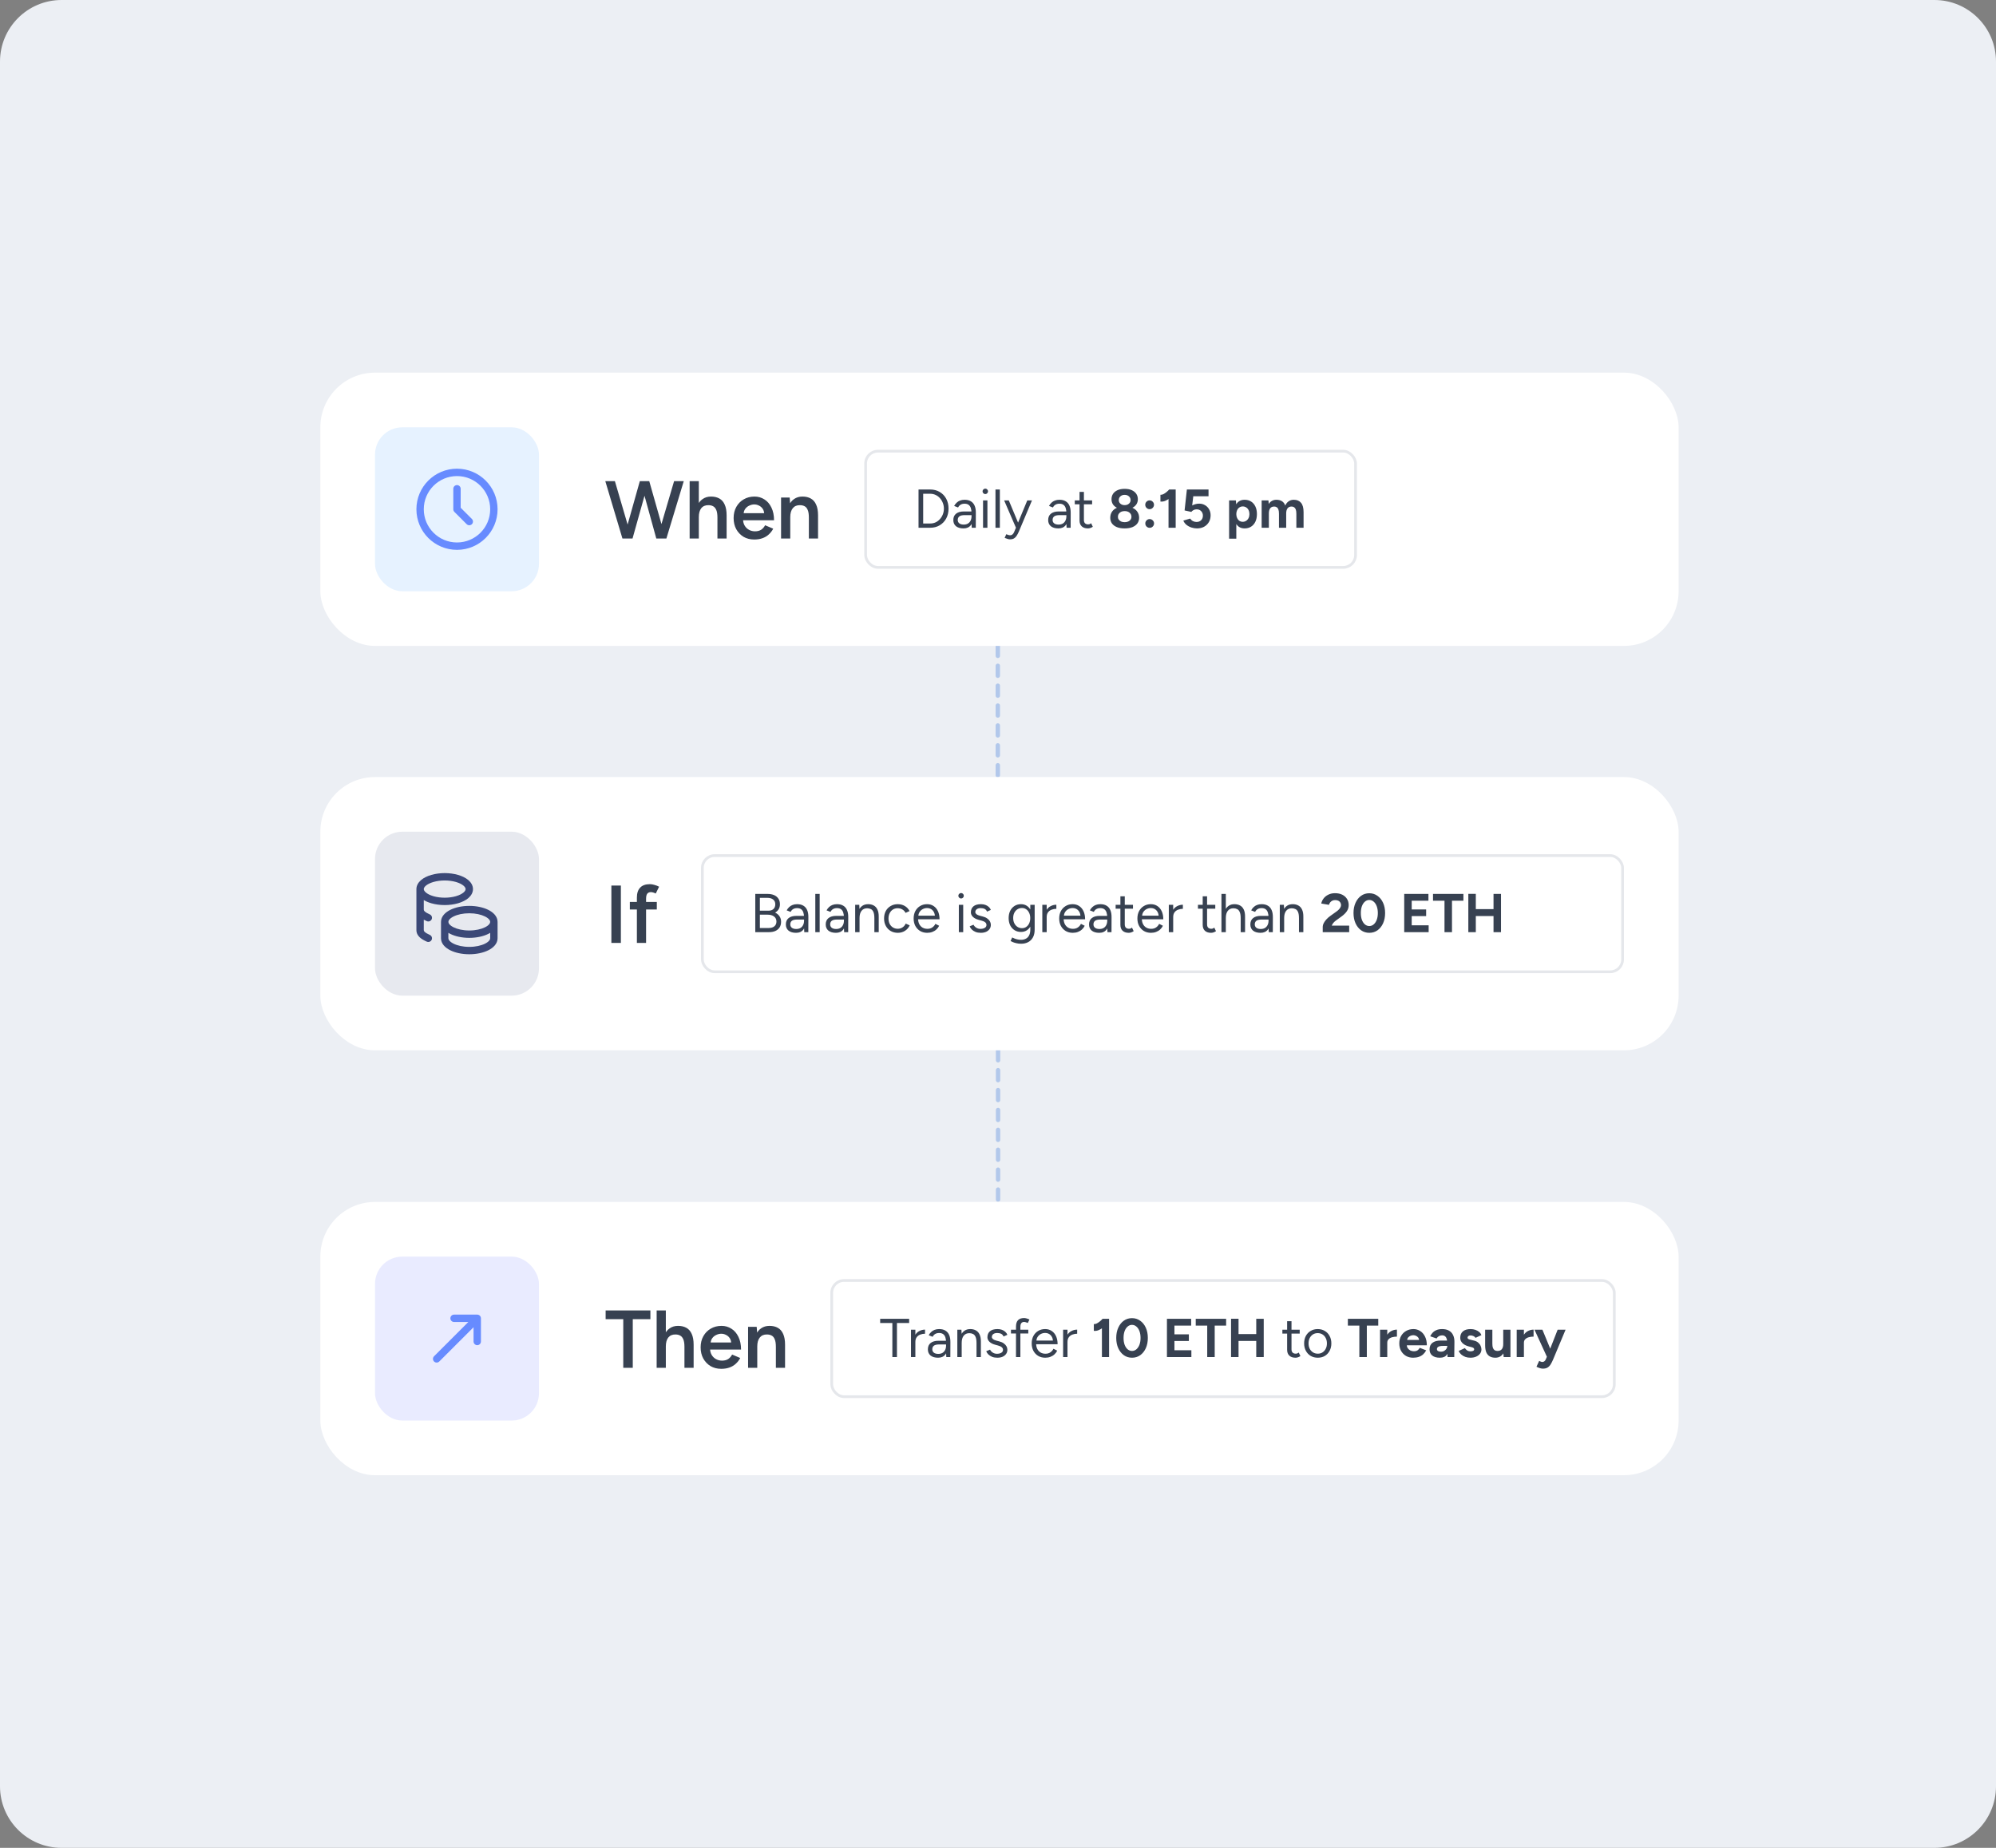 <?xml version="1.0" encoding="UTF-8"?> <svg xmlns="http://www.w3.org/2000/svg" width="648" height="600" viewBox="0 0 648 600" fill="none"><rect x="0" y="0" width="648" height="600" fill="#808080" stroke="none"/><path d="M0 20C0 8.954 8.954 0 20 0H628C639.046 0 648 8.954 648 20V580C648 591.046 639.046 600 628 600H20C8.954 600 0 591.046 0 580V20Z" fill="#ECEFF4"></path><path d="M323.941 209.724L323.941 254.973" stroke="#B2C8EB" stroke-width="1.42" stroke-linecap="round" stroke-dasharray="3.23 3.23"></path><path d="M324.021 341.035L324.021 389.833" stroke="#B2C8EB" stroke-width="1.42" stroke-linecap="round" stroke-dasharray="3.23 3.23"></path><rect x="104" y="121" width="440.957" height="88.724" rx="17.745" fill="white"></rect><rect x="121.744" y="138.745" width="53.234" height="53.234" rx="8.872" fill="#E6F2FF"></rect><path fill-rule="evenodd" clip-rule="evenodd" d="M148.361 154.582C142.407 154.582 137.581 159.408 137.581 165.362C137.581 171.315 142.407 176.142 148.361 176.142C154.315 176.142 159.141 171.315 159.141 165.362C159.141 159.408 154.315 154.582 148.361 154.582ZM135.186 165.362C135.186 158.085 141.084 152.186 148.361 152.186C155.638 152.186 161.536 158.085 161.536 165.362C161.536 172.638 155.638 178.537 148.361 178.537C141.084 178.537 135.186 172.638 135.186 165.362ZM148.361 157.51C149.023 157.51 149.559 158.046 149.559 158.708V164.866L153.201 168.507C153.668 168.975 153.668 169.734 153.201 170.201C152.733 170.669 151.974 170.669 151.507 170.201L147.514 166.209C147.289 165.984 147.163 165.68 147.163 165.362V158.708C147.163 158.046 147.7 157.51 148.361 157.51Z" fill="#678BFF"></path><path d="M213.361 174.862L218.844 156.23H221.985L216.342 174.862H213.361ZM202.075 174.862L196.512 156.23H199.626L205.083 174.862H202.075ZM202.474 174.862L207.718 156.23H210.566L205.349 174.862H202.474ZM213.068 174.862L207.931 156.23H210.779L216.076 174.862H213.068ZM223.891 174.862V156.23H226.872V174.862H223.891ZM232.914 174.862V168.048H235.895V174.862H232.914ZM232.914 168.048C232.914 166.983 232.79 166.167 232.541 165.599C232.293 165.013 231.947 164.605 231.503 164.375C231.077 164.144 230.58 164.029 230.013 164.029C229.001 164.011 228.22 164.339 227.67 165.013C227.138 165.688 226.872 166.655 226.872 167.915H225.727C225.727 166.513 225.931 165.315 226.339 164.321C226.765 163.31 227.36 162.547 228.123 162.032C228.886 161.5 229.791 161.234 230.838 161.234C231.885 161.234 232.79 161.447 233.553 161.873C234.316 162.299 234.892 162.964 235.283 163.869C235.691 164.756 235.895 165.918 235.895 167.356V168.048H232.914ZM244.85 175.181C243.554 175.181 242.401 174.888 241.389 174.303C240.396 173.7 239.606 172.874 239.021 171.827C238.453 170.781 238.169 169.574 238.169 168.208C238.169 166.841 238.462 165.635 239.047 164.588C239.633 163.541 240.431 162.724 241.443 162.139C242.472 161.536 243.643 161.234 244.956 161.234C246.145 161.234 247.219 161.544 248.177 162.165C249.135 162.769 249.889 163.647 250.439 164.801C251.007 165.954 251.291 167.329 251.291 168.926H240.831L241.23 168.554C241.23 169.37 241.407 170.08 241.762 170.683C242.117 171.269 242.587 171.721 243.173 172.04C243.758 172.36 244.406 172.52 245.116 172.52C245.932 172.52 246.606 172.342 247.139 171.987C247.671 171.615 248.088 171.135 248.39 170.55L251.025 171.668C250.652 172.378 250.173 172.999 249.588 173.531C249.02 174.063 248.337 174.471 247.538 174.755C246.757 175.039 245.861 175.181 244.85 175.181ZM241.416 167.01L240.99 166.637H248.496L248.097 167.01C248.097 166.282 247.937 165.688 247.618 165.226C247.298 164.747 246.89 164.392 246.393 164.162C245.914 163.913 245.409 163.789 244.876 163.789C244.344 163.789 243.812 163.913 243.279 164.162C242.747 164.392 242.303 164.747 241.948 165.226C241.594 165.688 241.416 166.282 241.416 167.01ZM253.574 174.862V161.553H256.369L256.555 164.002V174.862H253.574ZM262.597 174.862V168.048H265.579V174.862H262.597ZM262.597 168.048C262.597 166.983 262.473 166.167 262.225 165.599C261.994 165.013 261.657 164.605 261.213 164.375C260.788 164.144 260.282 164.029 259.696 164.029C258.703 164.011 257.931 164.339 257.381 165.013C256.83 165.688 256.555 166.655 256.555 167.915H255.437C255.437 166.513 255.642 165.315 256.05 164.321C256.458 163.31 257.043 162.547 257.806 162.032C258.569 161.5 259.474 161.234 260.521 161.234C261.586 161.234 262.491 161.447 263.236 161.873C263.999 162.299 264.576 162.964 264.966 163.869C265.375 164.756 265.579 165.918 265.579 167.356V168.048H262.597Z" fill="#374151"></path><rect x="281.025" y="146.497" width="159.053" height="37.73" rx="3.993" stroke="#E5E7EB" stroke-width="0.887"></rect><path d="M298.202 171.362V158.941H301.982C303.153 158.941 304.182 159.207 305.069 159.739C305.968 160.26 306.672 160.987 307.181 161.922C307.69 162.856 307.944 163.933 307.944 165.151C307.944 166.358 307.69 167.428 307.181 168.363C306.672 169.298 305.968 170.031 305.069 170.563C304.182 171.096 303.153 171.362 301.982 171.362H298.202ZM299.71 169.978H301.982C302.609 169.978 303.188 169.859 303.721 169.623C304.253 169.374 304.72 169.025 305.122 168.576C305.537 168.126 305.856 167.612 306.081 167.032C306.317 166.441 306.436 165.814 306.436 165.151C306.436 164.489 306.317 163.868 306.081 163.288C305.856 162.696 305.537 162.176 305.122 161.726C304.72 161.277 304.253 160.934 303.721 160.697C303.188 160.449 302.609 160.325 301.982 160.325H299.71V169.978ZM315.476 171.362L315.405 169.907V166.677C315.405 165.979 315.328 165.406 315.174 164.956C315.021 164.495 314.778 164.146 314.447 163.909C314.116 163.672 313.684 163.554 313.152 163.554C312.667 163.554 312.247 163.655 311.892 163.856C311.549 164.045 311.265 164.353 311.04 164.779L309.762 164.282C309.987 163.868 310.259 163.513 310.579 163.217C310.898 162.909 311.271 162.679 311.696 162.525C312.122 162.359 312.607 162.277 313.152 162.277C313.98 162.277 314.66 162.442 315.192 162.773C315.736 163.093 316.144 163.572 316.417 164.211C316.689 164.838 316.819 165.618 316.807 166.553L316.789 171.362H315.476ZM312.814 171.575C311.773 171.575 310.957 171.338 310.366 170.865C309.786 170.38 309.496 169.712 309.496 168.86C309.496 167.961 309.792 167.275 310.383 166.801C310.987 166.316 311.827 166.074 312.903 166.074H315.441V167.263H313.223C312.394 167.263 311.803 167.399 311.448 167.671C311.105 167.943 310.933 168.333 310.933 168.842C310.933 169.303 311.105 169.67 311.448 169.942C311.791 170.203 312.27 170.333 312.885 170.333C313.394 170.333 313.838 170.226 314.216 170.013C314.595 169.788 314.885 169.475 315.086 169.073C315.299 168.659 315.405 168.174 315.405 167.618H316.008C316.008 168.824 315.736 169.788 315.192 170.51C314.648 171.22 313.855 171.575 312.814 171.575ZM319.145 171.362V162.489H320.565V171.362H319.145ZM319.873 160.431C319.636 160.431 319.429 160.342 319.252 160.165C319.074 159.987 318.985 159.78 318.985 159.544C318.985 159.295 319.074 159.088 319.252 158.923C319.429 158.745 319.636 158.657 319.873 158.657C320.121 158.657 320.328 158.745 320.494 158.923C320.671 159.088 320.76 159.295 320.76 159.544C320.76 159.78 320.671 159.987 320.494 160.165C320.328 160.342 320.121 160.431 319.873 160.431ZM323.181 171.362V158.941H324.6V171.362H323.181ZM327.878 175.124C327.653 175.124 327.393 175.076 327.097 174.982C326.802 174.899 326.488 174.787 326.157 174.645L326.689 173.456C326.961 173.574 327.198 173.663 327.399 173.722C327.612 173.781 327.778 173.811 327.896 173.811C328.215 173.811 328.476 173.722 328.677 173.544C328.89 173.379 329.067 173.136 329.209 172.817L330.22 170.404L333.503 162.489H335.029L330.771 172.604C330.546 173.124 330.309 173.574 330.061 173.953C329.824 174.331 329.534 174.621 329.191 174.822C328.848 175.023 328.41 175.124 327.878 175.124ZM329.83 171.362L325.997 162.489H327.506L330.806 170.386L331.232 171.362H329.83ZM346.269 171.362L346.198 169.907V166.677C346.198 165.979 346.122 165.406 345.968 164.956C345.814 164.495 345.571 164.146 345.24 163.909C344.909 163.672 344.477 163.554 343.945 163.554C343.46 163.554 343.04 163.655 342.685 163.856C342.342 164.045 342.058 164.353 341.833 164.779L340.556 164.282C340.78 163.868 341.053 163.513 341.372 163.217C341.691 162.909 342.064 162.679 342.49 162.525C342.916 162.359 343.401 162.277 343.945 162.277C344.773 162.277 345.453 162.442 345.986 162.773C346.53 163.093 346.938 163.572 347.21 164.211C347.482 164.838 347.612 165.618 347.6 166.553L347.583 171.362H346.269ZM343.608 171.575C342.567 171.575 341.75 171.338 341.159 170.865C340.579 170.38 340.289 169.712 340.289 168.86C340.289 167.961 340.585 167.275 341.177 166.801C341.78 166.316 342.62 166.074 343.696 166.074H346.234V167.263H344.016C343.188 167.263 342.596 167.399 342.241 167.671C341.898 167.943 341.727 168.333 341.727 168.842C341.727 169.303 341.898 169.67 342.241 169.942C342.584 170.203 343.064 170.333 343.679 170.333C344.187 170.333 344.631 170.226 345.01 170.013C345.388 169.788 345.678 169.475 345.879 169.073C346.092 168.659 346.198 168.174 346.198 167.618H346.802C346.802 168.824 346.53 169.788 345.986 170.51C345.441 171.22 344.649 171.575 343.608 171.575ZM353.186 171.575C352.322 171.575 351.654 171.35 351.181 170.9C350.707 170.451 350.471 169.818 350.471 169.002V159.721H351.89V168.86C351.89 169.309 352.009 169.658 352.245 169.907C352.494 170.143 352.837 170.262 353.274 170.262C353.416 170.262 353.552 170.244 353.683 170.208C353.825 170.161 354.008 170.055 354.233 169.889L354.783 171.042C354.475 171.244 354.197 171.38 353.949 171.451C353.7 171.533 353.446 171.575 353.186 171.575ZM348.927 163.749V162.489H354.552V163.749H348.927ZM365.11 171.575C364.116 171.575 363.271 171.433 362.573 171.149C361.875 170.853 361.342 170.451 360.976 169.942C360.621 169.422 360.443 168.818 360.443 168.132C360.443 167.399 360.621 166.754 360.976 166.198C361.342 165.642 361.875 165.204 362.573 164.885C363.271 164.566 364.116 164.412 365.11 164.424C366.116 164.412 366.967 164.566 367.665 164.885C368.363 165.204 368.896 165.642 369.262 166.198C369.629 166.754 369.813 167.399 369.813 168.132C369.813 168.818 369.629 169.422 369.262 169.942C368.896 170.451 368.363 170.853 367.665 171.149C366.967 171.433 366.116 171.575 365.11 171.575ZM365.11 169.552C365.761 169.552 366.293 169.392 366.707 169.073C367.121 168.742 367.328 168.322 367.328 167.813C367.328 167.257 367.121 166.807 366.707 166.464C366.293 166.121 365.761 165.95 365.11 165.95C364.684 165.95 364.306 166.027 363.975 166.18C363.655 166.334 363.401 166.553 363.212 166.837C363.022 167.121 362.928 167.446 362.928 167.813C362.928 168.156 363.022 168.458 363.212 168.718C363.401 168.978 363.655 169.185 363.975 169.339C364.306 169.481 364.684 169.552 365.11 169.552ZM365.11 165.382C364.223 165.382 363.46 165.246 362.821 164.974C362.182 164.69 361.691 164.305 361.348 163.82C361.017 163.323 360.851 162.75 360.851 162.099C360.851 161.437 361.017 160.851 361.348 160.342C361.691 159.834 362.182 159.437 362.821 159.153C363.46 158.87 364.223 158.728 365.11 158.728C366.009 158.728 366.778 158.87 367.417 159.153C368.056 159.437 368.547 159.834 368.89 160.342C369.233 160.851 369.404 161.437 369.404 162.099C369.404 162.75 369.233 163.323 368.89 163.82C368.547 164.305 368.056 164.69 367.417 164.974C366.778 165.246 366.009 165.382 365.11 165.382ZM365.11 164.016C365.678 164.016 366.139 163.862 366.494 163.554C366.861 163.247 367.044 162.856 367.044 162.383C367.044 161.874 366.861 161.466 366.494 161.159C366.139 160.839 365.678 160.68 365.11 160.68C364.554 160.68 364.099 160.839 363.744 161.159C363.389 161.466 363.212 161.874 363.212 162.383C363.212 162.856 363.389 163.247 363.744 163.554C364.099 163.862 364.554 164.016 365.11 164.016ZM373.225 165.329C372.835 165.329 372.497 165.187 372.214 164.903C371.941 164.619 371.805 164.282 371.805 163.891C371.805 163.513 371.941 163.182 372.214 162.898C372.497 162.614 372.835 162.472 373.225 162.472C373.615 162.472 373.947 162.614 374.219 162.898C374.503 163.182 374.645 163.513 374.645 163.891C374.645 164.282 374.503 164.619 374.219 164.903C373.947 165.187 373.615 165.329 373.225 165.329ZM373.243 171.38C372.852 171.38 372.515 171.244 372.231 170.971C371.959 170.688 371.823 170.35 371.823 169.96C371.823 169.57 371.959 169.238 372.231 168.966C372.515 168.682 372.852 168.54 373.243 168.54C373.633 168.54 373.964 168.682 374.236 168.966C374.52 169.238 374.662 169.57 374.662 169.96C374.662 170.35 374.52 170.688 374.236 170.971C373.964 171.244 373.633 171.38 373.243 171.38ZM379.361 171.362V160.236L379.591 158.941H381.685V171.362H379.361ZM376.735 162.862V160.662C377.03 160.685 377.35 160.614 377.693 160.449C378.036 160.271 378.373 160.047 378.704 159.775C379.047 159.491 379.343 159.207 379.591 158.923L381.135 160.431C380.709 160.904 380.26 161.336 379.787 161.726C379.313 162.105 378.822 162.401 378.314 162.614C377.817 162.827 377.291 162.909 376.735 162.862ZM388.586 171.575C388.018 171.575 387.432 171.48 386.829 171.291C386.238 171.102 385.699 170.818 385.214 170.439C384.741 170.061 384.392 169.593 384.167 169.037L386.385 168.381C386.646 168.759 386.953 169.037 387.308 169.215C387.675 169.392 388.053 169.481 388.444 169.481C389.059 169.481 389.556 169.298 389.934 168.931C390.325 168.552 390.52 168.049 390.52 167.423C390.52 166.843 390.331 166.358 389.952 165.967C389.585 165.577 389.094 165.382 388.479 165.382C388.113 165.382 387.775 165.465 387.468 165.63C387.16 165.796 386.924 165.991 386.758 166.216L384.575 165.737L385.321 158.941H392.348V161.141H387.397L387.042 164.122C387.361 163.945 387.716 163.803 388.107 163.696C388.497 163.578 388.917 163.525 389.367 163.536C390.041 163.536 390.656 163.702 391.212 164.033C391.768 164.353 392.206 164.796 392.525 165.364C392.856 165.92 393.022 166.571 393.022 167.316C393.022 168.156 392.833 168.895 392.454 169.534C392.076 170.173 391.555 170.676 390.893 171.042C390.23 171.397 389.461 171.575 388.586 171.575ZM399.026 174.911V162.489H401.226L401.368 164.122V174.911H399.026ZM404.047 171.575C403.302 171.575 402.669 171.385 402.149 171.007C401.64 170.628 401.25 170.09 400.978 169.392C400.705 168.694 400.569 167.872 400.569 166.926C400.569 165.967 400.705 165.145 400.978 164.459C401.25 163.761 401.64 163.223 402.149 162.844C402.669 162.466 403.302 162.277 404.047 162.277C404.864 162.277 405.568 162.466 406.159 162.844C406.762 163.223 407.23 163.761 407.561 164.459C407.892 165.145 408.058 165.967 408.058 166.926C408.058 167.872 407.892 168.694 407.561 169.392C407.23 170.09 406.762 170.628 406.159 171.007C405.568 171.385 404.864 171.575 404.047 171.575ZM403.444 169.428C403.87 169.428 404.243 169.321 404.562 169.108C404.893 168.895 405.153 168.6 405.343 168.221C405.532 167.842 405.627 167.411 405.627 166.926C405.627 166.441 405.532 166.009 405.343 165.63C405.165 165.252 404.911 164.962 404.58 164.761C404.26 164.548 403.888 164.441 403.462 164.441C403.06 164.441 402.699 164.548 402.379 164.761C402.06 164.974 401.812 165.269 401.634 165.648C401.457 166.015 401.368 166.441 401.368 166.926C401.368 167.411 401.457 167.842 401.634 168.221C401.812 168.6 402.054 168.895 402.362 169.108C402.681 169.321 403.042 169.428 403.444 169.428ZM409.594 171.362V162.489H411.795L411.901 163.643C412.173 163.193 412.522 162.856 412.948 162.631C413.374 162.395 413.847 162.277 414.368 162.277C415.089 162.277 415.692 162.43 416.177 162.738C416.674 163.045 417.035 163.519 417.26 164.157C417.52 163.554 417.887 163.093 418.36 162.773C418.833 162.442 419.383 162.277 420.01 162.277C421.051 162.277 421.844 162.608 422.388 163.27C422.932 163.921 423.204 164.926 423.204 166.287V171.362H420.862V166.819C420.862 166.216 420.797 165.749 420.667 165.417C420.537 165.086 420.359 164.85 420.135 164.708C419.91 164.554 419.644 164.477 419.336 164.477C418.768 164.465 418.33 164.648 418.023 165.027C417.715 165.406 417.562 165.967 417.562 166.713V171.362H415.219V166.819C415.219 166.216 415.154 165.749 415.024 165.417C414.906 165.086 414.728 164.85 414.492 164.708C414.267 164.554 414.001 164.477 413.693 164.477C413.125 164.465 412.688 164.648 412.38 165.027C412.084 165.406 411.936 165.967 411.936 166.713V171.362H409.594Z" fill="#374151"></path><rect x="104" y="252.311" width="440.957" height="88.724" rx="17.745" fill="white"></rect><rect x="121.744" y="270.056" width="53.234" height="53.234" rx="8.872" fill="#E7E9EF"></rect><g clip-path="url(#clip0_3738_91325)"><path fill-rule="evenodd" clip-rule="evenodd" d="M140.044 284.079C142.731 283.303 146.006 283.303 148.693 284.079C150.041 284.469 151.211 285.044 152.068 285.786C152.924 286.528 153.551 287.518 153.551 288.688C153.551 289.858 152.924 290.848 152.068 291.59C151.211 292.332 150.041 292.907 148.693 293.296C146.006 294.072 142.731 294.072 140.044 293.296C139.126 293.031 138.291 292.68 137.581 292.248V295.342C137.581 295.525 137.638 295.707 137.914 295.962C138.227 296.251 138.746 296.557 139.535 296.911C140.138 297.181 140.409 297.89 140.138 298.493C139.868 299.097 139.159 299.367 138.555 299.097C138.222 298.948 137.894 298.79 137.581 298.619V301.996C137.581 302.179 137.638 302.361 137.914 302.616C138.227 302.906 138.746 303.212 139.535 303.565C140.138 303.835 140.409 304.544 140.138 305.148C139.868 305.751 139.159 306.022 138.555 305.751C137.71 305.372 136.897 304.938 136.288 304.375C135.642 303.778 135.186 302.995 135.186 301.996V288.688C135.186 287.518 135.813 286.528 136.669 285.786C137.526 285.044 138.696 284.469 140.044 284.079ZM137.581 288.688C137.581 288.944 137.715 289.326 138.237 289.779C138.759 290.23 139.586 290.67 140.708 290.995C142.961 291.645 145.776 291.645 148.029 290.995C149.151 290.67 149.978 290.23 150.5 289.779C151.022 289.326 151.156 288.944 151.156 288.688C151.156 288.431 151.022 288.049 150.5 287.597C149.978 287.145 149.151 286.705 148.029 286.381C145.776 285.73 142.961 285.73 140.708 286.381C139.586 286.705 138.759 287.145 138.237 287.597C137.715 288.049 137.581 288.431 137.581 288.688ZM146.171 295.44C147.815 294.618 150.003 294.144 152.354 294.144C154.704 294.144 156.892 294.618 158.536 295.44C160.108 296.226 161.536 297.534 161.536 299.335V304.658C161.536 306.458 160.108 307.766 158.536 308.552C156.892 309.374 154.705 309.848 152.354 309.848C150.003 309.848 147.815 309.374 146.171 308.552C144.599 307.766 143.171 306.458 143.171 304.658V299.335C143.171 297.534 144.599 296.226 146.171 295.44ZM145.566 302.895V304.658C145.566 305.062 145.925 305.75 147.243 306.409C148.489 307.033 150.294 307.453 152.354 307.453C154.413 307.453 156.218 307.033 157.464 306.409C158.782 305.75 159.141 305.062 159.141 304.658V302.895C158.944 303.015 158.741 303.127 158.536 303.229C156.892 304.051 154.704 304.525 152.354 304.525C150.003 304.525 147.815 304.051 146.171 303.229C145.966 303.127 145.764 303.015 145.566 302.895ZM159.141 299.335C159.141 299.739 158.782 300.428 157.464 301.087C156.218 301.709 154.413 302.129 152.354 302.129C150.294 302.129 148.489 301.709 147.243 301.087C145.925 300.428 145.566 299.739 145.566 299.335C145.566 298.93 145.925 298.241 147.243 297.583C148.489 296.96 150.294 296.54 152.354 296.54C154.413 296.54 156.218 296.96 157.464 297.583C158.782 298.241 159.141 298.93 159.141 299.335Z" fill="#3B4877"></path></g><path d="M198.482 306.173V287.541H201.569V306.173H198.482ZM206.766 306.173V291.454C206.766 290.052 207.112 288.978 207.804 288.233C208.513 287.47 209.578 287.088 210.998 287.088C211.459 287.088 211.947 287.168 212.462 287.328C212.994 287.47 213.5 287.665 213.979 287.914L212.888 290.123C212.55 289.963 212.249 289.848 211.983 289.777C211.734 289.706 211.512 289.67 211.317 289.67C210.785 289.67 210.386 289.848 210.119 290.203C209.871 290.54 209.747 291.099 209.747 291.879V306.173H206.766ZM204.477 295.313V292.864H213.234V295.313H204.477Z" fill="#374151"></path><rect x="228.025" y="277.808" width="298.743" height="37.73" rx="3.993" stroke="#E5E7EB" stroke-width="0.887"></rect><path d="M245.202 302.673V290.252H249.124C249.975 290.252 250.703 290.382 251.306 290.642C251.91 290.902 252.377 291.287 252.708 291.795C253.039 292.292 253.205 292.901 253.205 293.623C253.205 294.226 253.069 294.759 252.797 295.22C252.525 295.67 252.14 296.036 251.643 296.32C252.259 296.616 252.732 297.012 253.063 297.509C253.406 298.006 253.578 298.597 253.578 299.284C253.578 300.005 253.418 300.62 253.098 301.129C252.779 301.626 252.324 302.01 251.732 302.282C251.152 302.543 250.454 302.673 249.638 302.673H245.202ZM246.693 301.324H249.567C250.348 301.324 250.957 301.141 251.395 300.774C251.844 300.396 252.069 299.881 252.069 299.23C252.069 298.532 251.815 297.988 251.306 297.598C250.798 297.196 250.088 296.995 249.177 296.995H246.693V301.324ZM246.693 295.699H249.496C250.182 295.699 250.721 295.516 251.111 295.149C251.501 294.782 251.697 294.274 251.697 293.623C251.697 292.949 251.466 292.434 251.005 292.079C250.555 291.713 249.916 291.529 249.088 291.529H246.693V295.699ZM261.107 302.673L261.036 301.218V297.988C261.036 297.29 260.959 296.717 260.805 296.267C260.652 295.806 260.409 295.457 260.078 295.22C259.747 294.983 259.315 294.865 258.783 294.865C258.298 294.865 257.878 294.966 257.523 295.167C257.18 295.356 256.896 295.664 256.671 296.09L255.393 295.593C255.618 295.179 255.89 294.824 256.21 294.528C256.529 294.22 256.902 293.99 257.327 293.836C257.753 293.67 258.238 293.588 258.783 293.588C259.611 293.588 260.291 293.753 260.823 294.084C261.367 294.404 261.776 294.883 262.048 295.522C262.32 296.149 262.45 296.929 262.438 297.864L262.42 302.673H261.107ZM258.445 302.886C257.404 302.886 256.588 302.649 255.997 302.176C255.417 301.691 255.127 301.023 255.127 300.171C255.127 299.272 255.423 298.586 256.014 298.112C256.618 297.627 257.458 297.385 258.534 297.385H261.072V298.574H258.854C258.025 298.574 257.434 298.71 257.079 298.982C256.736 299.254 256.564 299.644 256.564 300.153C256.564 300.614 256.736 300.981 257.079 301.253C257.422 301.514 257.901 301.644 258.516 301.644C259.025 301.644 259.469 301.537 259.847 301.324C260.226 301.099 260.516 300.786 260.717 300.384C260.93 299.97 261.036 299.485 261.036 298.929H261.639C261.639 300.135 261.367 301.099 260.823 301.821C260.279 302.531 259.486 302.886 258.445 302.886ZM264.687 302.673V290.252H266.107V302.673H264.687ZM274.052 302.673L273.981 301.218V297.988C273.981 297.29 273.904 296.717 273.75 296.267C273.596 295.806 273.354 295.457 273.023 295.22C272.691 294.983 272.26 294.865 271.727 294.865C271.242 294.865 270.822 294.966 270.467 295.167C270.124 295.356 269.84 295.664 269.616 296.09L268.338 295.593C268.563 295.179 268.835 294.824 269.154 294.528C269.474 294.22 269.846 293.99 270.272 293.836C270.698 293.67 271.183 293.588 271.727 293.588C272.555 293.588 273.236 293.753 273.768 294.084C274.312 294.404 274.72 294.883 274.992 295.522C275.264 296.149 275.394 296.929 275.383 297.864L275.365 302.673H274.052ZM271.39 302.886C270.349 302.886 269.533 302.649 268.941 302.176C268.362 301.691 268.072 301.023 268.072 300.171C268.072 299.272 268.368 298.586 268.959 298.112C269.562 297.627 270.402 297.385 271.479 297.385H274.016V298.574H271.798C270.97 298.574 270.379 298.71 270.024 298.982C269.681 299.254 269.509 299.644 269.509 300.153C269.509 300.614 269.681 300.981 270.024 301.253C270.367 301.514 270.846 301.644 271.461 301.644C271.97 301.644 272.413 301.537 272.792 301.324C273.17 301.099 273.46 300.786 273.661 300.384C273.874 299.97 273.981 299.485 273.981 298.929H274.584C274.584 300.135 274.312 301.099 273.768 301.821C273.224 302.531 272.431 302.886 271.39 302.886ZM277.632 302.673V293.8H278.963L279.052 295.433V302.673H277.632ZM283.86 302.673V298.13H285.28V302.673H283.86ZM283.86 298.13C283.86 297.255 283.76 296.586 283.559 296.125C283.358 295.664 283.08 295.35 282.725 295.185C282.37 295.007 281.968 294.918 281.518 294.918C280.737 294.918 280.128 295.196 279.69 295.752C279.265 296.297 279.052 297.071 279.052 298.077H278.36C278.36 297.142 278.496 296.338 278.768 295.664C279.04 294.989 279.436 294.475 279.957 294.12C280.477 293.765 281.104 293.588 281.838 293.588C282.536 293.588 283.139 293.73 283.648 294.013C284.168 294.286 284.57 294.723 284.854 295.327C285.15 295.93 285.292 296.722 285.28 297.704V298.13H283.86ZM291.484 302.886C290.608 302.886 289.834 302.691 289.159 302.3C288.485 301.898 287.959 301.348 287.58 300.65C287.201 299.952 287.012 299.148 287.012 298.237C287.012 297.326 287.196 296.521 287.562 295.823C287.941 295.125 288.467 294.581 289.142 294.191C289.816 293.789 290.585 293.588 291.448 293.588C292.3 293.588 293.063 293.783 293.737 294.173C294.412 294.564 294.926 295.114 295.281 295.823L293.986 296.409C293.749 295.936 293.406 295.569 292.957 295.309C292.507 295.037 291.993 294.901 291.413 294.901C290.833 294.901 290.319 295.043 289.869 295.327C289.431 295.61 289.082 296.007 288.822 296.515C288.574 297.012 288.45 297.586 288.45 298.237C288.45 298.887 288.574 299.467 288.822 299.976C289.082 300.473 289.437 300.863 289.887 301.147C290.348 301.431 290.869 301.573 291.448 301.573C292.028 301.573 292.543 301.425 292.992 301.129C293.454 300.833 293.803 300.419 294.039 299.887L295.334 300.473C294.98 301.23 294.465 301.821 293.791 302.247C293.116 302.673 292.347 302.886 291.484 302.886ZM301.013 302.886C300.15 302.886 299.386 302.691 298.724 302.3C298.062 301.898 297.541 301.348 297.162 300.65C296.796 299.952 296.612 299.148 296.612 298.237C296.612 297.326 296.796 296.521 297.162 295.823C297.541 295.125 298.056 294.581 298.706 294.191C299.369 293.789 300.126 293.588 300.978 293.588C301.806 293.588 302.521 293.795 303.125 294.209C303.728 294.611 304.195 295.179 304.527 295.912C304.858 296.646 305.023 297.509 305.023 298.503H297.695L298.05 298.201C298.05 298.911 298.174 299.52 298.422 300.029C298.683 300.538 299.043 300.928 299.505 301.2C299.966 301.46 300.493 301.59 301.084 301.59C301.711 301.59 302.237 301.443 302.663 301.147C303.101 300.851 303.438 300.461 303.675 299.976L304.899 300.597C304.674 301.058 304.373 301.46 303.994 301.803C303.627 302.146 303.19 302.413 302.681 302.602C302.184 302.791 301.628 302.886 301.013 302.886ZM298.138 297.598L297.766 297.314H303.888L303.515 297.616C303.515 297.048 303.403 296.557 303.178 296.143C302.953 295.729 302.652 295.409 302.273 295.185C301.894 294.96 301.457 294.847 300.96 294.847C300.475 294.847 300.013 294.96 299.576 295.185C299.15 295.409 298.801 295.729 298.529 296.143C298.269 296.545 298.138 297.03 298.138 297.598ZM311.287 302.673V293.8H312.706V302.673H311.287ZM312.014 291.742C311.778 291.742 311.571 291.653 311.393 291.476C311.216 291.298 311.127 291.091 311.127 290.855C311.127 290.606 311.216 290.399 311.393 290.234C311.571 290.056 311.778 289.968 312.014 289.968C312.263 289.968 312.47 290.056 312.635 290.234C312.813 290.399 312.902 290.606 312.902 290.855C312.902 291.091 312.813 291.298 312.635 291.476C312.47 291.653 312.263 291.742 312.014 291.742ZM318.428 302.886C317.777 302.886 317.209 302.791 316.724 302.602C316.239 302.401 315.831 302.141 315.5 301.821C315.18 301.502 314.95 301.153 314.808 300.774L316.05 300.26C316.251 300.662 316.553 300.987 316.955 301.236C317.357 301.484 317.801 301.608 318.286 301.608C318.842 301.608 319.309 301.502 319.687 301.289C320.066 301.064 320.255 300.751 320.255 300.348C320.255 299.982 320.113 299.686 319.829 299.461C319.557 299.236 319.149 299.053 318.605 298.911L317.753 298.68C316.949 298.467 316.322 298.148 315.872 297.722C315.423 297.284 315.198 296.793 315.198 296.249C315.198 295.409 315.47 294.759 316.014 294.297C316.57 293.824 317.392 293.588 318.481 293.588C319.001 293.588 319.475 293.664 319.9 293.818C320.326 293.972 320.693 294.191 321.001 294.475C321.308 294.747 321.533 295.072 321.675 295.451L320.433 296.001C320.279 295.599 320.025 295.309 319.67 295.131C319.315 294.954 318.883 294.865 318.374 294.865C317.83 294.865 317.404 294.983 317.097 295.22C316.789 295.445 316.635 295.764 316.635 296.178C316.635 296.415 316.76 296.64 317.008 296.853C317.268 297.054 317.647 297.219 318.144 297.349L319.031 297.58C319.611 297.722 320.096 297.935 320.486 298.219C320.876 298.491 321.172 298.804 321.373 299.159C321.574 299.514 321.675 299.893 321.675 300.295C321.675 300.827 321.533 301.289 321.249 301.679C320.965 302.07 320.581 302.371 320.096 302.584C319.611 302.785 319.055 302.886 318.428 302.886ZM331.521 306.435C330.953 306.435 330.433 306.376 329.96 306.257C329.498 306.151 329.102 306.027 328.771 305.885C328.451 305.755 328.221 305.642 328.079 305.547L328.611 304.394C328.765 304.477 328.984 304.577 329.268 304.696C329.552 304.826 329.883 304.932 330.261 305.015C330.652 305.11 331.066 305.157 331.504 305.157C332.071 305.157 332.58 305.039 333.03 304.802C333.491 304.577 333.846 304.217 334.094 303.72C334.355 303.235 334.485 302.608 334.485 301.839V293.8H335.904V301.821C335.904 302.838 335.715 303.69 335.336 304.376C334.958 305.062 334.437 305.577 333.775 305.92C333.112 306.263 332.361 306.435 331.521 306.435ZM331.468 302.602C330.675 302.602 329.977 302.413 329.374 302.034C328.771 301.655 328.298 301.129 327.955 300.455C327.623 299.769 327.458 298.988 327.458 298.112C327.458 297.213 327.623 296.427 327.955 295.752C328.298 295.066 328.771 294.534 329.374 294.155C329.977 293.777 330.675 293.588 331.468 293.588C332.213 293.588 332.864 293.777 333.42 294.155C333.976 294.534 334.408 295.066 334.715 295.752C335.035 296.427 335.194 297.213 335.194 298.112C335.194 299 335.035 299.78 334.715 300.455C334.408 301.129 333.976 301.655 333.42 302.034C332.864 302.413 332.213 302.602 331.468 302.602ZM331.805 301.377C332.326 301.377 332.787 301.236 333.189 300.952C333.591 300.668 333.905 300.283 334.13 299.798C334.355 299.301 334.467 298.728 334.467 298.077C334.467 297.45 334.349 296.894 334.112 296.409C333.887 295.912 333.574 295.528 333.172 295.256C332.781 294.972 332.32 294.83 331.787 294.83C331.231 294.83 330.735 294.972 330.297 295.256C329.871 295.528 329.534 295.912 329.285 296.409C329.049 296.894 328.931 297.45 328.931 298.077C328.931 298.728 329.055 299.301 329.303 299.798C329.552 300.283 329.889 300.668 330.315 300.952C330.752 301.236 331.249 301.377 331.805 301.377ZM339.168 297.864C339.168 296.906 339.351 296.131 339.718 295.539C340.085 294.936 340.552 294.493 341.12 294.209C341.699 293.913 342.309 293.765 342.947 293.765V295.096C342.427 295.096 341.924 295.185 341.439 295.362C340.966 295.528 340.575 295.806 340.268 296.196C339.96 296.586 339.807 297.119 339.807 297.793L339.168 297.864ZM338.387 302.673V293.8H339.807V302.673H338.387ZM348.269 302.886C347.405 302.886 346.642 302.691 345.98 302.3C345.317 301.898 344.797 301.348 344.418 300.65C344.052 299.952 343.868 299.148 343.868 298.237C343.868 297.326 344.052 296.521 344.418 295.823C344.797 295.125 345.311 294.581 345.962 294.191C346.624 293.789 347.382 293.588 348.233 293.588C349.061 293.588 349.777 293.795 350.38 294.209C350.984 294.611 351.451 295.179 351.782 295.912C352.114 296.646 352.279 297.509 352.279 298.503H344.951L345.305 298.201C345.305 298.911 345.43 299.52 345.678 300.029C345.938 300.538 346.299 300.928 346.761 301.2C347.222 301.46 347.748 301.59 348.34 301.59C348.967 301.59 349.493 301.443 349.919 301.147C350.357 300.851 350.694 300.461 350.931 299.976L352.155 300.597C351.93 301.058 351.629 301.46 351.25 301.803C350.883 302.146 350.446 302.413 349.937 302.602C349.44 302.791 348.884 302.886 348.269 302.886ZM345.394 297.598L345.022 297.314H351.143L350.771 297.616C350.771 297.048 350.658 296.557 350.434 296.143C350.209 295.729 349.907 295.409 349.529 295.185C349.15 294.96 348.712 294.847 348.216 294.847C347.731 294.847 347.269 294.96 346.832 295.185C346.406 295.409 346.057 295.729 345.785 296.143C345.524 296.545 345.394 297.03 345.394 297.598ZM359.535 302.673L359.464 301.218V297.988C359.464 297.29 359.387 296.717 359.233 296.267C359.079 295.806 358.837 295.457 358.506 295.22C358.175 294.983 357.743 294.865 357.21 294.865C356.725 294.865 356.305 294.966 355.951 295.167C355.607 295.356 355.324 295.664 355.099 296.09L353.821 295.593C354.046 295.179 354.318 294.824 354.637 294.528C354.957 294.22 355.329 293.99 355.755 293.836C356.181 293.67 356.666 293.588 357.21 293.588C358.038 293.588 358.719 293.753 359.251 294.084C359.795 294.404 360.203 294.883 360.475 295.522C360.747 296.149 360.878 296.929 360.866 297.864L360.848 302.673H359.535ZM356.873 302.886C355.832 302.886 355.016 302.649 354.424 302.176C353.845 301.691 353.555 301.023 353.555 300.171C353.555 299.272 353.851 298.586 354.442 298.112C355.046 297.627 355.885 297.385 356.962 297.385H359.499V298.574H357.281C356.453 298.574 355.862 298.71 355.507 298.982C355.164 299.254 354.992 299.644 354.992 300.153C354.992 300.614 355.164 300.981 355.507 301.253C355.85 301.514 356.329 301.644 356.944 301.644C357.453 301.644 357.897 301.537 358.275 301.324C358.654 301.099 358.943 300.786 359.145 300.384C359.357 299.97 359.464 299.485 359.464 298.929H360.067C360.067 300.135 359.795 301.099 359.251 301.821C358.707 302.531 357.914 302.886 356.873 302.886ZM366.451 302.886C365.588 302.886 364.919 302.661 364.446 302.211C363.973 301.762 363.736 301.129 363.736 300.313V291.032H365.156V300.171C365.156 300.62 365.274 300.969 365.511 301.218C365.759 301.454 366.102 301.573 366.54 301.573C366.682 301.573 366.818 301.555 366.948 301.519C367.09 301.472 367.273 301.366 367.498 301.2L368.048 302.353C367.741 302.555 367.463 302.691 367.214 302.762C366.966 302.844 366.711 302.886 366.451 302.886ZM362.192 295.06V293.8H367.818V295.06H362.192ZM373.656 302.886C372.792 302.886 372.029 302.691 371.367 302.3C370.704 301.898 370.184 301.348 369.805 300.65C369.438 299.952 369.255 299.148 369.255 298.237C369.255 297.326 369.438 296.521 369.805 295.823C370.184 295.125 370.698 294.581 371.349 294.191C372.011 293.789 372.768 293.588 373.62 293.588C374.448 293.588 375.164 293.795 375.767 294.209C376.371 294.611 376.838 295.179 377.169 295.912C377.5 296.646 377.666 297.509 377.666 298.503H370.337L370.692 298.201C370.692 298.911 370.816 299.52 371.065 300.029C371.325 300.538 371.686 300.928 372.147 301.2C372.609 301.46 373.135 301.59 373.727 301.59C374.354 301.59 374.88 301.443 375.306 301.147C375.744 300.851 376.081 300.461 376.317 299.976L377.542 300.597C377.317 301.058 377.015 301.46 376.637 301.803C376.27 302.146 375.832 302.413 375.324 302.602C374.827 302.791 374.271 302.886 373.656 302.886ZM370.781 297.598L370.408 297.314H376.53L376.158 297.616C376.158 297.048 376.045 296.557 375.82 296.143C375.596 295.729 375.294 295.409 374.915 295.185C374.537 294.96 374.099 294.847 373.602 294.847C373.117 294.847 372.656 294.96 372.218 295.185C371.792 295.409 371.443 295.729 371.171 296.143C370.911 296.545 370.781 297.03 370.781 297.598ZM380.237 297.864C380.237 296.906 380.42 296.131 380.787 295.539C381.154 294.936 381.621 294.493 382.189 294.209C382.769 293.913 383.378 293.765 384.017 293.765V295.096C383.496 295.096 382.993 295.185 382.508 295.362C382.035 295.528 381.645 295.806 381.337 296.196C381.03 296.586 380.876 297.119 380.876 297.793L380.237 297.864ZM379.456 302.673V293.8H380.876V302.673H379.456ZM393.172 302.886C392.309 302.886 391.64 302.661 391.167 302.211C390.694 301.762 390.457 301.129 390.457 300.313V291.032H391.877V300.171C391.877 300.62 391.995 300.969 392.232 301.218C392.48 301.454 392.823 301.573 393.261 301.573C393.403 301.573 393.539 301.555 393.669 301.519C393.811 301.472 393.994 301.366 394.219 301.2L394.769 302.353C394.462 302.555 394.184 302.691 393.935 302.762C393.687 302.844 393.433 302.886 393.172 302.886ZM388.914 295.06V293.8H394.539V295.06H388.914ZM396.543 302.673V290.252H397.962V302.673H396.543ZM402.789 302.673V298.13H404.208V302.673H402.789ZM402.789 298.13C402.789 297.255 402.682 296.586 402.469 296.125C402.268 295.664 401.99 295.35 401.635 295.185C401.28 295.007 400.878 294.918 400.429 294.918C399.648 294.918 399.039 295.196 398.601 295.752C398.175 296.297 397.962 297.071 397.962 298.077H397.27C397.27 297.142 397.406 296.338 397.678 295.664C397.962 294.989 398.364 294.475 398.885 294.12C399.405 293.765 400.032 293.588 400.766 293.588C401.452 293.588 402.055 293.73 402.576 294.013C403.096 294.286 403.498 294.723 403.782 295.327C404.078 295.93 404.22 296.722 404.208 297.704V298.13H402.789ZM411.903 302.673L411.832 301.218V297.988C411.832 297.29 411.755 296.717 411.601 296.267C411.447 295.806 411.205 295.457 410.874 295.22C410.542 294.983 410.11 294.865 409.578 294.865C409.093 294.865 408.673 294.966 408.318 295.167C407.975 295.356 407.691 295.664 407.467 296.09L406.189 295.593C406.414 295.179 406.686 294.824 407.005 294.528C407.325 294.22 407.697 293.99 408.123 293.836C408.549 293.67 409.034 293.588 409.578 293.588C410.406 293.588 411.086 293.753 411.619 294.084C412.163 294.404 412.571 294.883 412.843 295.522C413.115 296.149 413.245 296.929 413.234 297.864L413.216 302.673H411.903ZM409.241 302.886C408.2 302.886 407.384 302.649 406.792 302.176C406.213 301.691 405.923 301.023 405.923 300.171C405.923 299.272 406.218 298.586 406.81 298.112C407.413 297.627 408.253 297.385 409.33 297.385H411.867V298.574H409.649C408.821 298.574 408.23 298.71 407.875 298.982C407.532 299.254 407.36 299.644 407.36 300.153C407.36 300.614 407.532 300.981 407.875 301.253C408.218 301.514 408.697 301.644 409.312 301.644C409.821 301.644 410.264 301.537 410.643 301.324C411.021 301.099 411.311 300.786 411.512 300.384C411.725 299.97 411.832 299.485 411.832 298.929H412.435C412.435 300.135 412.163 301.099 411.619 301.821C411.075 302.531 410.282 302.886 409.241 302.886ZM415.483 302.673V293.8H416.814L416.903 295.433V302.673H415.483ZM421.711 302.673V298.13H423.131V302.673H421.711ZM421.711 298.13C421.711 297.255 421.611 296.586 421.41 296.125C421.209 295.664 420.931 295.35 420.576 295.185C420.221 295.007 419.819 294.918 419.369 294.918C418.588 294.918 417.979 295.196 417.541 295.752C417.115 296.297 416.903 297.071 416.903 298.077H416.211C416.211 297.142 416.347 296.338 416.619 295.664C416.891 294.989 417.287 294.475 417.808 294.12C418.328 293.765 418.955 293.588 419.688 293.588C420.386 293.588 420.99 293.73 421.498 294.013C422.019 294.286 422.421 294.723 422.705 295.327C423.001 295.93 423.143 296.722 423.131 297.704V298.13H421.711ZM429.425 302.673V300.881C429.425 300.538 429.531 300.159 429.744 299.745C429.957 299.331 430.253 298.917 430.631 298.503C431.01 298.089 431.454 297.704 431.962 297.349L433.843 296.001C434.103 295.823 434.346 295.622 434.571 295.398C434.807 295.173 434.997 294.93 435.139 294.67C435.292 294.398 435.369 294.138 435.369 293.889C435.369 293.582 435.292 293.304 435.139 293.055C434.997 292.807 434.784 292.612 434.5 292.47C434.216 292.328 433.867 292.257 433.453 292.257C433.098 292.257 432.779 292.328 432.495 292.47C432.223 292.612 431.998 292.801 431.82 293.037C431.643 293.274 431.519 293.528 431.448 293.8L428.946 293.375C429.064 292.783 429.318 292.233 429.709 291.724C430.099 291.216 430.608 290.808 431.235 290.5C431.874 290.181 432.595 290.021 433.4 290.021C434.322 290.021 435.115 290.186 435.777 290.518C436.44 290.849 436.949 291.304 437.303 291.884C437.67 292.452 437.854 293.114 437.854 293.871C437.854 294.64 437.641 295.327 437.215 295.93C436.801 296.521 436.227 297.077 435.494 297.598L433.808 298.822C433.465 299.059 433.169 299.319 432.921 299.603C432.672 299.887 432.483 300.2 432.353 300.543H438.013V302.673H429.425ZM444.545 302.886C443.54 302.886 442.652 302.614 441.883 302.07C441.114 301.514 440.511 300.756 440.073 299.798C439.636 298.828 439.417 297.716 439.417 296.462C439.417 295.208 439.636 294.102 440.073 293.144C440.511 292.174 441.109 291.417 441.866 290.873C442.635 290.317 443.522 290.039 444.527 290.039C445.533 290.039 446.42 290.317 447.189 290.873C447.97 291.417 448.579 292.174 449.017 293.144C449.454 294.102 449.673 295.208 449.673 296.462C449.673 297.716 449.454 298.828 449.017 299.798C448.579 300.756 447.976 301.514 447.207 302.07C446.438 302.614 445.551 302.886 444.545 302.886ZM444.545 300.685C445.077 300.685 445.551 300.508 445.965 300.153C446.391 299.786 446.722 299.29 446.958 298.663C447.195 298.024 447.313 297.29 447.313 296.462C447.313 295.634 447.195 294.901 446.958 294.262C446.722 293.623 446.391 293.126 445.965 292.771C445.551 292.405 445.072 292.221 444.527 292.221C443.995 292.221 443.522 292.405 443.108 292.771C442.694 293.126 442.368 293.623 442.132 294.262C441.907 294.901 441.795 295.634 441.795 296.462C441.795 297.29 441.907 298.024 442.132 298.663C442.368 299.29 442.694 299.786 443.108 300.153C443.534 300.508 444.013 300.685 444.545 300.685ZM455.879 302.673V290.252H463.74V292.47H458.31V295.291H462.995V297.456H458.31V300.455H463.811V302.673H455.879ZM468.955 302.673V292.47H465.228V290.252H475.094V292.47H471.386V302.673H468.955ZM484.871 302.673V290.252H487.302V302.673H484.871ZM476.691 302.673V290.234H479.122V302.673H476.691ZM478.501 297.438V295.202H486.025V297.438H478.501Z" fill="#374151"></path><rect x="104" y="390.276" width="440.957" height="88.724" rx="17.745" fill="white"></rect><rect x="121.744" y="408.021" width="53.234" height="53.234" rx="8.872" fill="#E9EBFF"></rect><path fill-rule="evenodd" clip-rule="evenodd" d="M155.784 427.209C156.009 427.434 156.135 427.738 156.135 428.056L156.135 435.585C156.135 436.246 155.599 436.782 154.937 436.782C154.276 436.782 153.739 436.246 153.739 435.585L153.739 430.948L142.609 442.078C142.141 442.546 141.383 442.546 140.915 442.078C140.448 441.61 140.448 440.852 140.915 440.384L152.045 429.254L147.409 429.254C146.747 429.254 146.211 428.718 146.211 428.056C146.211 427.395 146.747 426.858 147.409 426.858L154.937 426.858C155.255 426.858 155.559 426.985 155.784 427.209Z" fill="#678BFF"></path><path d="M202.341 444.138V428.328H196.618V425.506H211.151V428.328H205.429V444.138H202.341ZM213.181 444.138V425.506H216.163V444.138H213.181ZM222.205 444.138V437.324H225.186V444.138H222.205ZM222.205 437.324C222.205 436.26 222.08 435.443 221.832 434.875C221.584 434.29 221.237 433.882 220.794 433.651C220.368 433.42 219.871 433.305 219.303 433.305C218.292 433.287 217.511 433.616 216.961 434.29C216.429 434.964 216.163 435.931 216.163 437.191H215.018C215.018 435.789 215.222 434.592 215.63 433.598C216.056 432.586 216.65 431.823 217.414 431.309C218.177 430.776 219.082 430.51 220.128 430.51C221.175 430.51 222.08 430.723 222.843 431.149C223.606 431.575 224.183 432.24 224.574 433.145C224.982 434.033 225.186 435.195 225.186 436.632V437.324H222.205ZM234.14 444.458C232.845 444.458 231.692 444.165 230.68 443.579C229.687 442.976 228.897 442.151 228.311 441.104C227.744 440.057 227.46 438.85 227.46 437.484C227.46 436.118 227.752 434.911 228.338 433.864C228.924 432.817 229.722 432.001 230.733 431.415C231.763 430.812 232.934 430.51 234.247 430.51C235.436 430.51 236.509 430.821 237.468 431.442C238.426 432.045 239.18 432.923 239.73 434.077C240.298 435.23 240.582 436.606 240.582 438.203H230.121L230.521 437.83C230.521 438.646 230.698 439.356 231.053 439.959C231.408 440.545 231.878 440.997 232.464 441.317C233.049 441.636 233.697 441.796 234.407 441.796C235.223 441.796 235.897 441.618 236.43 441.264C236.962 440.891 237.379 440.412 237.681 439.826L240.316 440.944C239.943 441.654 239.464 442.275 238.878 442.807C238.31 443.34 237.627 443.748 236.829 444.032C236.048 444.316 235.152 444.458 234.14 444.458ZM230.707 436.286L230.281 435.913H237.787L237.388 436.286C237.388 435.559 237.228 434.964 236.909 434.503C236.589 434.024 236.181 433.669 235.684 433.438C235.205 433.19 234.699 433.065 234.167 433.065C233.635 433.065 233.102 433.19 232.57 433.438C232.038 433.669 231.594 434.024 231.239 434.503C230.884 434.964 230.707 435.559 230.707 436.286ZM242.865 444.138V430.83H245.66L245.846 433.278V444.138H242.865ZM251.888 444.138V437.324H254.869V444.138H251.888ZM251.888 437.324C251.888 436.26 251.764 435.443 251.516 434.875C251.285 434.29 250.948 433.882 250.504 433.651C250.078 433.42 249.573 433.305 248.987 433.305C247.993 433.287 247.221 433.616 246.671 434.29C246.121 434.964 245.846 435.931 245.846 437.191H244.728C244.728 435.789 244.932 434.592 245.34 433.598C245.749 432.586 246.334 431.823 247.097 431.309C247.86 430.776 248.765 430.51 249.812 430.51C250.877 430.51 251.782 430.723 252.527 431.149C253.29 431.575 253.867 432.24 254.257 433.145C254.665 434.033 254.869 435.195 254.869 436.632V437.324H251.888Z" fill="#374151"></path><rect x="270.025" y="415.773" width="254.053" height="37.73" rx="3.993" stroke="#E5E7EB" stroke-width="0.887"></rect><path d="M289.704 440.638V429.583H285.747V428.217H295.152V429.583H291.195V440.638H289.704ZM296.534 435.829C296.534 434.871 296.717 434.096 297.084 433.505C297.45 432.901 297.918 432.458 298.486 432.174C299.065 431.878 299.674 431.73 300.313 431.73V433.061C299.793 433.061 299.29 433.15 298.805 433.327C298.332 433.493 297.941 433.771 297.634 434.161C297.326 434.552 297.172 435.084 297.172 435.758L296.534 435.829ZM295.753 440.638V431.766H297.172V440.638H295.753ZM307.214 440.638L307.143 439.183V435.954C307.143 435.256 307.066 434.682 306.912 434.232C306.759 433.771 306.516 433.422 306.185 433.185C305.854 432.949 305.422 432.83 304.889 432.83C304.404 432.83 303.985 432.931 303.63 433.132C303.287 433.321 303.003 433.629 302.778 434.055L301.5 433.558C301.725 433.144 301.997 432.789 302.317 432.493C302.636 432.186 303.009 431.955 303.434 431.801C303.86 431.636 304.345 431.553 304.889 431.553C305.718 431.553 306.398 431.718 306.93 432.05C307.474 432.369 307.882 432.848 308.155 433.487C308.427 434.114 308.557 434.895 308.545 435.829L308.527 440.638H307.214ZM304.552 440.851C303.511 440.851 302.695 440.615 302.104 440.141C301.524 439.656 301.234 438.988 301.234 438.136C301.234 437.237 301.53 436.551 302.121 436.078C302.725 435.593 303.565 435.35 304.641 435.35H307.179V436.539H304.96C304.132 436.539 303.541 436.675 303.186 436.947C302.843 437.219 302.671 437.61 302.671 438.118C302.671 438.58 302.843 438.947 303.186 439.219C303.529 439.479 304.008 439.609 304.623 439.609C305.132 439.609 305.576 439.503 305.954 439.29C306.333 439.065 306.623 438.751 306.824 438.349C307.037 437.935 307.143 437.45 307.143 436.894H307.746C307.746 438.101 307.474 439.065 306.93 439.786C306.386 440.496 305.593 440.851 304.552 440.851ZM310.794 440.638V431.766H312.125L312.214 433.398V440.638H310.794ZM317.023 440.638V436.096H318.442V440.638H317.023ZM317.023 436.096C317.023 435.22 316.922 434.552 316.721 434.09C316.52 433.629 316.242 433.316 315.887 433.15C315.532 432.972 315.13 432.884 314.68 432.884C313.9 432.884 313.29 433.162 312.853 433.718C312.427 434.262 312.214 435.037 312.214 436.042H311.522C311.522 435.108 311.658 434.303 311.93 433.629C312.202 432.955 312.598 432.44 313.119 432.085C313.639 431.73 314.266 431.553 315 431.553C315.698 431.553 316.301 431.695 316.81 431.979C317.33 432.251 317.733 432.689 318.016 433.292C318.312 433.895 318.454 434.688 318.442 435.67V436.096H317.023ZM323.794 440.851C323.144 440.851 322.576 440.756 322.091 440.567C321.606 440.366 321.198 440.106 320.867 439.786C320.547 439.467 320.316 439.118 320.175 438.739L321.417 438.225C321.618 438.627 321.919 438.952 322.322 439.201C322.724 439.449 323.167 439.573 323.652 439.573C324.208 439.573 324.676 439.467 325.054 439.254C325.433 439.029 325.622 438.716 325.622 438.314C325.622 437.947 325.48 437.651 325.196 437.426C324.924 437.202 324.516 437.018 323.972 436.876L323.12 436.646C322.316 436.433 321.689 436.113 321.239 435.687C320.79 435.25 320.565 434.759 320.565 434.215C320.565 433.375 320.837 432.724 321.381 432.263C321.937 431.789 322.759 431.553 323.848 431.553C324.368 431.553 324.841 431.63 325.267 431.784C325.693 431.937 326.06 432.156 326.367 432.44C326.675 432.712 326.9 433.038 327.042 433.416L325.8 433.966C325.646 433.564 325.391 433.274 325.037 433.097C324.682 432.919 324.25 432.83 323.741 432.83C323.197 432.83 322.771 432.949 322.464 433.185C322.156 433.41 322.002 433.73 322.002 434.144C322.002 434.38 322.126 434.605 322.375 434.818C322.635 435.019 323.014 435.185 323.511 435.315L324.398 435.545C324.977 435.687 325.462 435.9 325.853 436.184C326.243 436.456 326.539 436.77 326.74 437.125C326.941 437.48 327.042 437.858 327.042 438.26C327.042 438.793 326.9 439.254 326.616 439.644C326.332 440.035 325.947 440.337 325.462 440.549C324.977 440.751 324.421 440.851 323.794 440.851ZM329.842 440.638V430.754C329.842 429.832 330.055 429.14 330.481 428.678C330.919 428.205 331.581 427.968 332.468 427.968C332.705 427.968 332.971 428.01 333.267 428.093C333.563 428.175 333.876 428.294 334.207 428.448L333.675 429.565C333.403 429.459 333.172 429.376 332.983 429.317C332.794 429.258 332.634 429.228 332.504 429.228C332.09 429.228 331.776 429.364 331.563 429.636C331.362 429.897 331.262 430.305 331.262 430.861V440.638H329.842ZM328.21 432.99V431.766H333.835V432.99H328.21ZM339.339 440.851C338.476 440.851 337.713 440.656 337.05 440.266C336.388 439.863 335.867 439.313 335.489 438.615C335.122 437.917 334.939 437.113 334.939 436.202C334.939 435.291 335.122 434.487 335.489 433.789C335.867 433.091 336.382 432.547 337.033 432.156C337.695 431.754 338.452 431.553 339.304 431.553C340.132 431.553 340.848 431.76 341.451 432.174C342.054 432.576 342.522 433.144 342.853 433.877C343.184 434.611 343.35 435.474 343.35 436.468H336.021L336.376 436.166C336.376 436.876 336.5 437.486 336.749 437.994C337.009 438.503 337.37 438.893 337.831 439.165C338.292 439.426 338.819 439.556 339.41 439.556C340.037 439.556 340.564 439.408 340.99 439.112C341.427 438.816 341.764 438.426 342.001 437.941L343.225 438.562C343.001 439.023 342.699 439.426 342.32 439.769C341.954 440.112 341.516 440.378 341.007 440.567C340.511 440.756 339.955 440.851 339.339 440.851ZM336.465 435.563L336.092 435.279H342.214L341.841 435.581C341.841 435.013 341.729 434.522 341.504 434.108C341.279 433.694 340.978 433.375 340.599 433.15C340.221 432.925 339.783 432.813 339.286 432.813C338.801 432.813 338.34 432.925 337.902 433.15C337.476 433.375 337.127 433.694 336.855 434.108C336.595 434.51 336.465 434.995 336.465 435.563ZM345.921 435.829C345.921 434.871 346.104 434.096 346.471 433.505C346.838 432.901 347.305 432.458 347.873 432.174C348.452 431.878 349.062 431.73 349.7 431.73V433.061C349.18 433.061 348.677 433.15 348.192 433.327C347.719 433.493 347.329 433.771 347.021 434.161C346.713 434.552 346.56 435.084 346.56 435.758L345.921 435.829ZM345.14 440.638V431.766H346.56V440.638H345.14ZM357.738 440.638V429.512L357.969 428.217H360.063V440.638H357.738ZM355.112 432.138V429.938C355.408 429.962 355.727 429.891 356.07 429.725C356.413 429.548 356.75 429.323 357.082 429.051C357.425 428.767 357.72 428.483 357.969 428.199L359.513 429.707C359.087 430.181 358.637 430.612 358.164 431.003C357.691 431.381 357.2 431.677 356.691 431.89C356.194 432.103 355.668 432.186 355.112 432.138ZM367.513 440.851C366.508 440.851 365.621 440.579 364.852 440.035C364.083 439.479 363.479 438.722 363.042 437.764C362.604 436.793 362.385 435.681 362.385 434.428C362.385 433.174 362.604 432.067 363.042 431.109C363.479 430.139 364.077 429.382 364.834 428.838C365.603 428.282 366.49 428.004 367.496 428.004C368.501 428.004 369.388 428.282 370.157 428.838C370.938 429.382 371.547 430.139 371.985 431.109C372.423 432.067 372.642 433.174 372.642 434.428C372.642 435.681 372.423 436.793 371.985 437.764C371.547 438.722 370.944 439.479 370.175 440.035C369.406 440.579 368.519 440.851 367.513 440.851ZM367.513 438.651C368.046 438.651 368.519 438.473 368.933 438.118C369.359 437.752 369.69 437.255 369.927 436.628C370.163 435.989 370.281 435.256 370.281 434.428C370.281 433.599 370.163 432.866 369.927 432.227C369.69 431.588 369.359 431.092 368.933 430.737C368.519 430.37 368.04 430.187 367.496 430.187C366.963 430.187 366.49 430.37 366.076 430.737C365.662 431.092 365.337 431.588 365.1 432.227C364.875 432.866 364.763 433.599 364.763 434.428C364.763 435.256 364.875 435.989 365.1 436.628C365.337 437.255 365.662 437.752 366.076 438.118C366.502 438.473 366.981 438.651 367.513 438.651ZM378.847 440.638V428.217H386.708V430.435H381.278V433.256H385.963V435.421H381.278V438.42H386.779V440.638H378.847ZM391.923 440.638V430.435H388.196V428.217H398.062V430.435H394.354V440.638H391.923ZM407.839 440.638V428.217H410.27V440.638H407.839ZM399.659 440.638V428.199H402.09V440.638H399.659ZM401.469 435.403V433.168H408.993V435.403H401.469ZM420.581 440.851C419.718 440.851 419.049 440.626 418.576 440.177C418.103 439.727 417.866 439.094 417.866 438.278V428.998H419.286V438.136C419.286 438.586 419.404 438.935 419.641 439.183C419.889 439.42 420.232 439.538 420.67 439.538C420.812 439.538 420.948 439.52 421.078 439.485C421.22 439.437 421.404 439.331 421.628 439.165L422.178 440.319C421.871 440.52 421.593 440.656 421.344 440.727C421.096 440.81 420.842 440.851 420.581 440.851ZM416.323 433.026V431.766H421.948V433.026H416.323ZM427.821 440.851C426.958 440.851 426.189 440.656 425.514 440.266C424.852 439.863 424.331 439.313 423.953 438.615C423.574 437.917 423.385 437.113 423.385 436.202C423.385 435.291 423.568 434.487 423.935 433.789C424.314 433.091 424.834 432.547 425.497 432.156C426.171 431.754 426.934 431.553 427.786 431.553C428.661 431.553 429.43 431.754 430.093 432.156C430.767 432.547 431.287 433.091 431.654 433.789C432.033 434.487 432.222 435.291 432.222 436.202C432.222 437.113 432.033 437.917 431.654 438.615C431.287 439.313 430.773 439.863 430.11 440.266C429.448 440.656 428.685 440.851 427.821 440.851ZM427.821 439.538C428.413 439.538 428.927 439.396 429.365 439.112C429.803 438.828 430.146 438.438 430.394 437.941C430.655 437.444 430.785 436.864 430.785 436.202C430.785 435.54 430.655 434.96 430.394 434.463C430.146 433.966 429.797 433.576 429.347 433.292C428.898 433.008 428.377 432.866 427.786 432.866C427.206 432.866 426.692 433.008 426.242 433.292C425.804 433.576 425.455 433.966 425.195 434.463C424.947 434.96 424.822 435.54 424.822 436.202C424.822 436.853 424.947 437.432 425.195 437.941C425.455 438.438 425.81 438.828 426.26 439.112C426.721 439.396 427.242 439.538 427.821 439.538ZM441.31 440.638V430.435H437.584V428.217H447.45V430.435H443.741V440.638H441.31ZM449.684 435.971C449.684 435.013 449.867 434.22 450.234 433.594C450.612 432.967 451.091 432.499 451.671 432.192C452.263 431.884 452.878 431.73 453.516 431.73V434.002C452.972 434.002 452.458 434.067 451.973 434.197C451.499 434.327 451.115 434.54 450.819 434.836C450.524 435.131 450.376 435.51 450.376 435.971H449.684ZM448.033 440.638V431.766H450.376V440.638H448.033ZM458.767 440.851C457.892 440.851 457.117 440.656 456.443 440.266C455.768 439.863 455.236 439.313 454.846 438.615C454.467 437.917 454.278 437.113 454.278 436.202C454.278 435.291 454.473 434.487 454.863 433.789C455.266 433.091 455.81 432.547 456.496 432.156C457.194 431.754 457.992 431.553 458.891 431.553C459.672 431.553 460.388 431.76 461.039 432.174C461.701 432.576 462.227 433.174 462.618 433.966C463.02 434.747 463.221 435.699 463.221 436.823H456.496L456.709 436.61C456.709 437.048 456.815 437.432 457.028 437.764C457.253 438.083 457.537 438.331 457.88 438.509C458.235 438.674 458.613 438.757 459.016 438.757C459.501 438.757 459.897 438.657 460.205 438.456C460.512 438.243 460.749 437.971 460.914 437.639L463.008 438.456C462.76 438.952 462.435 439.384 462.032 439.751C461.642 440.106 461.175 440.378 460.63 440.567C460.086 440.756 459.465 440.851 458.767 440.851ZM456.833 435.297L456.62 435.084H460.897L460.701 435.297C460.701 434.871 460.601 434.534 460.4 434.286C460.199 434.025 459.95 433.836 459.654 433.718C459.371 433.599 459.093 433.54 458.82 433.54C458.548 433.54 458.259 433.599 457.951 433.718C457.643 433.836 457.377 434.025 457.152 434.286C456.94 434.534 456.833 434.871 456.833 435.297ZM469.941 440.638L469.87 438.846V436.149C469.87 435.616 469.811 435.161 469.693 434.782C469.586 434.404 469.409 434.114 469.161 433.913C468.924 433.7 468.599 433.594 468.185 433.594C467.806 433.594 467.463 433.676 467.155 433.842C466.848 434.008 466.588 434.262 466.375 434.605L464.316 433.895C464.482 433.517 464.724 433.15 465.044 432.795C465.363 432.428 465.777 432.133 466.286 431.908C466.806 431.671 467.439 431.553 468.185 431.553C469.084 431.553 469.829 431.724 470.42 432.067C471.024 432.411 471.467 432.896 471.751 433.523C472.047 434.138 472.189 434.871 472.177 435.723L472.124 440.638H469.941ZM467.457 440.851C466.392 440.851 465.564 440.615 464.973 440.141C464.393 439.668 464.103 439 464.103 438.136C464.103 437.19 464.417 436.48 465.044 436.007C465.683 435.522 466.576 435.279 467.723 435.279H469.977V437.018H468.539C467.771 437.018 467.238 437.113 466.942 437.302C466.647 437.48 466.499 437.734 466.499 438.065C466.499 438.325 466.617 438.532 466.854 438.686C467.09 438.828 467.422 438.899 467.847 438.899C468.238 438.899 468.581 438.81 468.877 438.633C469.184 438.444 469.427 438.207 469.604 437.923C469.782 437.627 469.87 437.326 469.87 437.018H470.438C470.438 438.225 470.207 439.165 469.746 439.84C469.297 440.514 468.534 440.851 467.457 440.851ZM477.362 440.851C476.794 440.851 476.262 440.768 475.765 440.603C475.268 440.425 474.831 440.177 474.452 439.857C474.074 439.526 473.778 439.124 473.565 438.651L475.57 437.728C475.747 438.012 475.99 438.26 476.298 438.473C476.605 438.674 476.96 438.775 477.362 438.775C477.753 438.775 478.054 438.722 478.267 438.615C478.48 438.497 478.587 438.331 478.587 438.118C478.587 437.905 478.498 437.752 478.32 437.657C478.155 437.551 477.924 437.462 477.628 437.391L476.812 437.178C475.96 436.953 475.286 436.598 474.789 436.113C474.304 435.616 474.062 435.049 474.062 434.41C474.062 433.499 474.352 432.795 474.931 432.298C475.523 431.801 476.357 431.553 477.433 431.553C477.989 431.553 478.504 431.636 478.977 431.801C479.462 431.967 479.876 432.198 480.219 432.493C480.562 432.789 480.799 433.132 480.929 433.523L478.995 434.41C478.912 434.173 478.711 433.984 478.391 433.842C478.072 433.688 477.753 433.611 477.433 433.611C477.114 433.611 476.865 433.682 476.688 433.824C476.522 433.954 476.439 434.138 476.439 434.374C476.439 434.528 476.522 434.658 476.688 434.765C476.854 434.859 477.09 434.942 477.398 435.013L478.551 435.297C479.131 435.439 479.592 435.67 479.935 435.989C480.29 436.297 480.544 436.646 480.698 437.036C480.864 437.415 480.947 437.787 480.947 438.154C480.947 438.686 480.787 439.159 480.468 439.573C480.16 439.976 479.734 440.289 479.19 440.514C478.658 440.739 478.048 440.851 477.362 440.851ZM488.166 440.638L488.024 439.006V431.766H490.366V440.638H488.166ZM482.15 436.308V431.766H484.492V436.308H482.15ZM484.492 436.308C484.492 436.9 484.557 437.367 484.688 437.71C484.83 438.042 485.025 438.284 485.273 438.438C485.533 438.58 485.823 438.651 486.143 438.651C486.758 438.663 487.225 438.479 487.545 438.101C487.864 437.71 488.024 437.148 488.024 436.415H488.822C488.822 437.361 488.68 438.166 488.396 438.828C488.112 439.479 487.722 439.982 487.225 440.337C486.728 440.68 486.143 440.851 485.468 440.851C484.759 440.851 484.155 440.709 483.658 440.425C483.162 440.141 482.783 439.704 482.523 439.112C482.274 438.509 482.15 437.734 482.15 436.788V436.308H484.492ZM494.045 435.971C494.045 435.013 494.229 434.22 494.596 433.594C494.974 432.967 495.453 432.499 496.033 432.192C496.624 431.884 497.24 431.73 497.878 431.73V434.002C497.334 434.002 496.82 434.067 496.335 434.197C495.861 434.327 495.477 434.54 495.181 434.836C494.885 435.131 494.737 435.51 494.737 435.971H494.045ZM492.395 440.638V431.766H494.737V440.638H492.395ZM500.893 444.4C500.574 444.4 500.219 444.335 499.829 444.205C499.45 444.087 499.113 443.945 498.817 443.779L499.687 441.88C499.888 441.987 500.071 442.07 500.237 442.129C500.414 442.2 500.568 442.235 500.698 442.235C500.946 442.235 501.165 442.164 501.355 442.022C501.544 441.892 501.698 441.697 501.816 441.437L502.863 438.97L505.684 431.766H508.257L504.229 441.401C503.981 441.993 503.721 442.513 503.448 442.963C503.176 443.424 502.839 443.779 502.437 444.027C502.047 444.276 501.532 444.4 500.893 444.4ZM502.242 440.638L498.178 431.766H500.751L503.715 438.97L504.478 440.638H502.242Z" fill="#374151"></path><defs><clipPath id="clip0_3738_91325"><rect width="31.941" height="31.941" fill="white" transform="translate(132.391 280.703)"></rect></clipPath></defs></svg> 